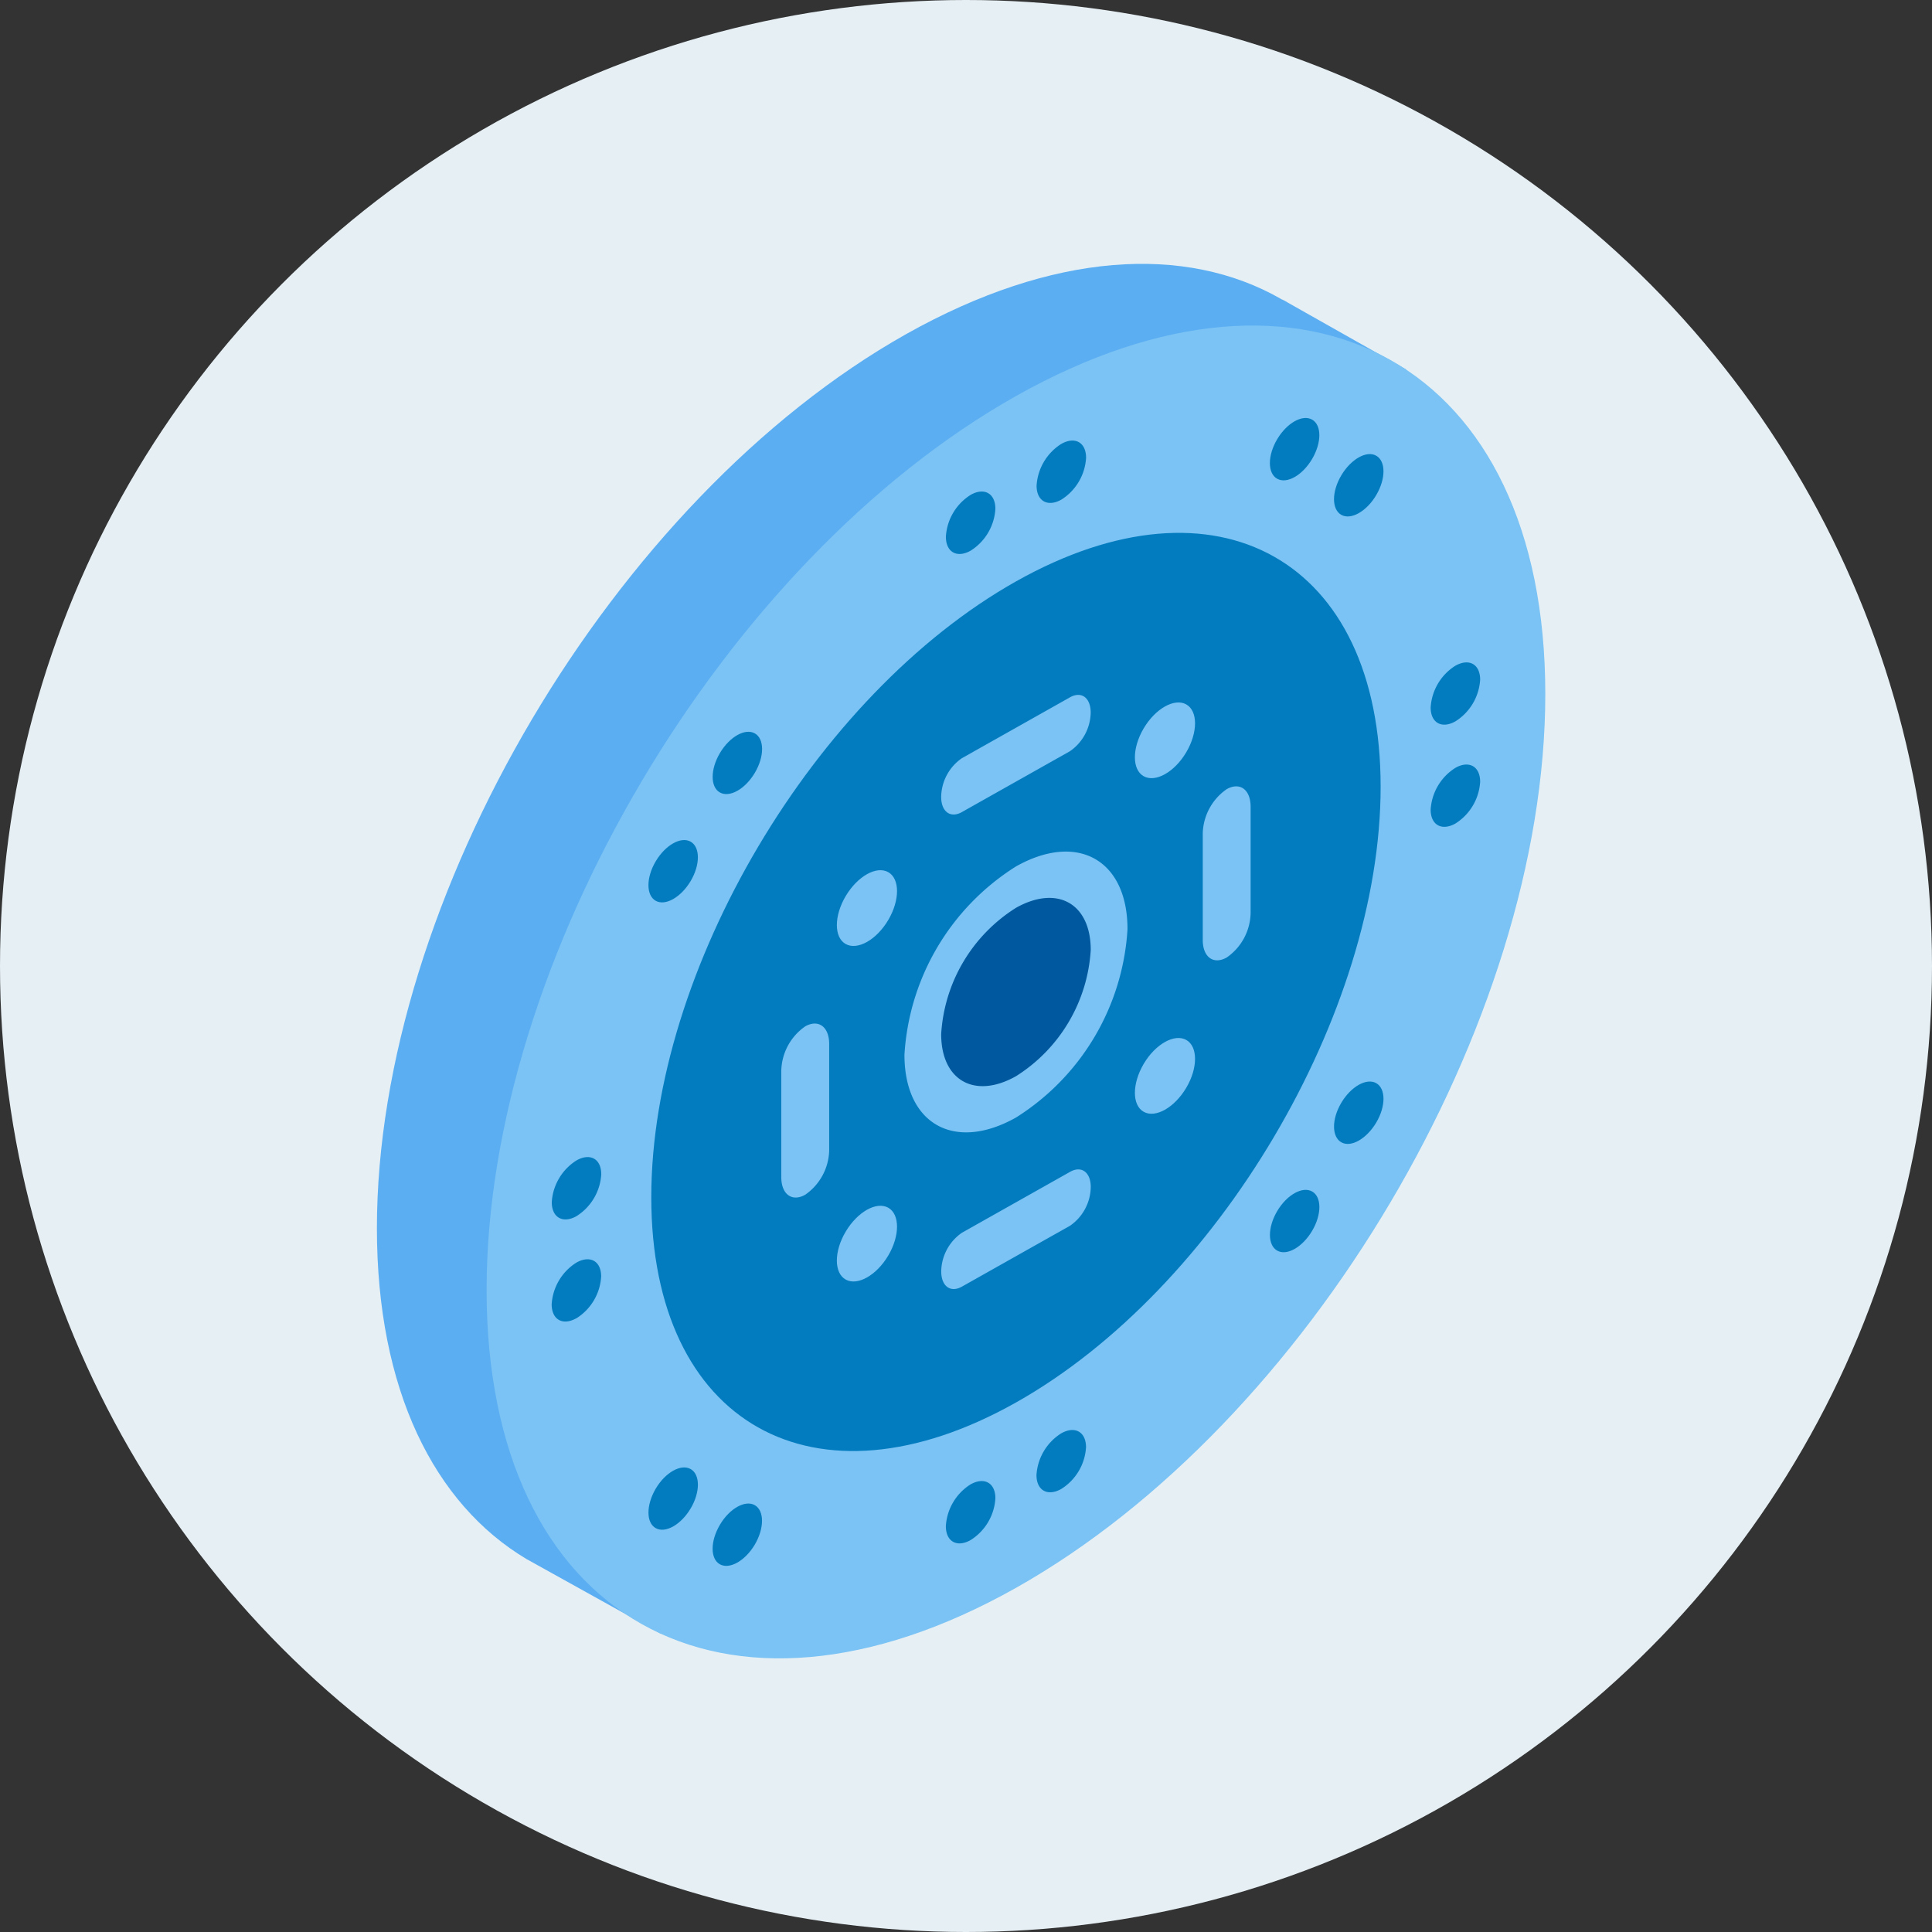 <svg xmlns="http://www.w3.org/2000/svg" xmlns:xlink="http://www.w3.org/1999/xlink" width="102.52" height="102.52" viewBox="0 0 102.52 102.52">
  <rect x="0" y="0" width="102.52" height="102.52" fill="#333333" stroke="none"/>
  <defs>
    <clipPath id="clip-path">
      <rect id="長方形_186" data-name="長方形 186" width="62.001" height="74" transform="translate(0 0.001)" fill="none"/>
    </clipPath>
  </defs>
  <g id="img" transform="translate(-790 -507)">
    <circle id="base" cx="51.26" cy="51.26" r="51.26" transform="translate(790 507)" fill="#e6eff4"/>
    <g id="ベクトルスマートオブジェクト" transform="translate(810 520.999)">
      <g id="グループ_147" data-name="グループ 147">
        <g id="グループ_146" data-name="グループ 146" clip-path="url(#clip-path)">
          <path id="パス_1084" data-name="パス 1084" d="M0,51.176C0,59.732,3.028,65.8,7.944,68.734l.582.323,6.513,3.618L16.222,70.7,53.48,7.551l1.139-1.943-6.3-3.56-.167-.1-.167-.079C42.9-1.043,35.867-.641,28.087,3.728,12.57,12.464,0,33.7,0,51.176" fill="#5caef2"/>
          <path id="パス_1085" data-name="パス 1085" d="M5.821,54.451c0,17.465,12.577,24.542,28.09,15.809S62,40.294,62,22.827,49.424-1.716,33.911,7.018,5.821,36.987,5.821,54.451" fill="#7ac3f4"/>
          <path id="パス_1086" data-name="パス 1086" d="M14.56,49.53c0,12.033,8.663,16.907,19.351,10.894S53.262,39.777,53.262,27.746,44.6,10.837,33.911,16.854,14.56,37.5,14.56,49.53" fill="#027cbf"/>
          <path id="パス_1087" data-name="パス 1087" d="M27.994,41.969c0,3.682,2.65,5.171,5.919,3.333A12.7,12.7,0,0,0,39.83,35.31c0-3.68-2.65-5.171-5.917-3.333a12.7,12.7,0,0,0-5.919,9.992" fill="#7ac3f4"/>
          <path id="パス_1088" data-name="パス 1088" d="M29.943,40.875c0,2.462,1.777,3.467,3.968,2.235a8.52,8.52,0,0,0,3.968-6.7c0-2.467-1.777-3.467-3.968-2.235a8.513,8.513,0,0,0-3.968,6.7" fill="#00589e"/>
          <path id="パス_1089" data-name="パス 1089" d="M35.006,11.775c0,.816.589,1.146,1.313.739a2.817,2.817,0,0,0,1.313-2.22c0-.816-.587-1.149-1.313-.739a2.82,2.82,0,0,0-1.313,2.22" fill="#027cbf"/>
          <path id="パス_1090" data-name="パス 1090" d="M30.193,14.483c0,.816.587,1.149,1.313.739A2.813,2.813,0,0,0,32.819,13c0-.816-.587-1.151-1.313-.739a2.813,2.813,0,0,0-1.313,2.218" fill="#027cbf"/>
          <path id="パス_1091" data-name="パス 1091" d="M51.173,11.229c-.513.866-.513,1.8,0,2.091s1.342-.179,1.855-1.046.513-1.8,0-2.091-1.342.182-1.855,1.046" fill="#027cbf"/>
          <path id="パス_1092" data-name="パス 1092" d="M47.77,9.313c-.513.866-.513,1.8,0,2.091s1.342-.177,1.855-1.046.513-1.8,0-2.091-1.345.182-1.855,1.046" fill="#027cbf"/>
          <path id="パス_1093" data-name="パス 1093" d="M57.23,26.746a2.816,2.816,0,0,0-1.313,2.218c0,.816.589,1.144,1.313.737a2.818,2.818,0,0,0,1.313-2.213c0-.818-.589-1.151-1.313-.742" fill="#027cbf"/>
          <path id="パス_1094" data-name="パス 1094" d="M57.23,21.326a2.816,2.816,0,0,0-1.313,2.218c0,.814.589,1.144,1.313.735a2.815,2.815,0,0,0,1.313-2.213c0-.818-.589-1.149-1.313-.739" fill="#027cbf"/>
          <path id="パス_1095" data-name="パス 1095" d="M49.627,49.226c-.513-.29-1.345.179-1.855,1.043s-.513,1.8,0,2.094,1.342-.182,1.855-1.048.513-1.8,0-2.089" fill="#027cbf"/>
          <path id="パス_1096" data-name="パス 1096" d="M53.029,43.478c-.513-.29-1.342.179-1.855,1.043s-.513,1.8,0,2.094,1.342-.182,1.855-1.046.513-1.8,0-2.091" fill="#027cbf"/>
          <path id="パス_1097" data-name="パス 1097" d="M32.819,65.506c0-.816-.587-1.146-1.315-.739a2.816,2.816,0,0,0-1.313,2.218c0,.818.589,1.149,1.313.739a2.809,2.809,0,0,0,1.315-2.218" fill="#027cbf"/>
          <path id="パス_1098" data-name="パス 1098" d="M37.629,62.8c0-.818-.587-1.149-1.313-.742A2.819,2.819,0,0,0,35,64.274c0,.816.589,1.146,1.313.739A2.812,2.812,0,0,0,37.629,62.8" fill="#027cbf"/>
          <path id="パス_1099" data-name="パス 1099" d="M16.649,66.047c.513-.866.513-1.8,0-2.091S15.3,64.135,14.793,65s-.513,1.8,0,2.089,1.342-.177,1.855-1.043" fill="#027cbf"/>
          <path id="パス_1100" data-name="パス 1100" d="M20.053,67.963c.51-.866.51-1.8,0-2.091s-1.345.177-1.855,1.046-.513,1.8,0,2.089,1.34-.177,1.855-1.043" fill="#027cbf"/>
          <path id="パス_1101" data-name="パス 1101" d="M10.592,50.534a2.817,2.817,0,0,0,1.313-2.22c0-.818-.587-1.146-1.313-.737a2.823,2.823,0,0,0-1.313,2.216c0,.816.589,1.149,1.313.742" fill="#027cbf"/>
          <path id="パス_1102" data-name="パス 1102" d="M10.592,55.952A2.809,2.809,0,0,0,11.9,53.736c0-.816-.587-1.144-1.313-.737a2.818,2.818,0,0,0-1.313,2.213c0,.818.589,1.149,1.313.739" fill="#027cbf"/>
          <path id="パス_1103" data-name="パス 1103" d="M18.2,28.052c.513.29,1.342-.177,1.855-1.043s.513-1.8,0-2.091S18.71,25.1,18.2,25.964s-.513,1.8,0,2.089" fill="#027cbf"/>
          <path id="パス_1104" data-name="パス 1104" d="M14.793,33.8c.51.29,1.342-.182,1.855-1.046s.513-1.8,0-2.091-1.345.184-1.855,1.046-.513,1.8,0,2.091" fill="#027cbf"/>
          <path id="パス_1105" data-name="パス 1105" d="M31.042,29.093l5.735-3.23a2.548,2.548,0,0,0,1.1-2.048c0-.79-.493-1.153-1.1-.811l-5.735,3.23a2.544,2.544,0,0,0-1.1,2.051c0,.787.491,1.151,1.1.809" fill="#7ac3f4"/>
          <path id="パス_1106" data-name="パス 1106" d="M43.823,30.244v5.635c0,.909.569,1.328,1.271.931a2.936,2.936,0,0,0,1.269-2.364V28.813c0-.912-.567-1.33-1.269-.936a2.946,2.946,0,0,0-1.271,2.366" fill="#7ac3f4"/>
          <path id="パス_1107" data-name="パス 1107" d="M36.78,48.185l-5.735,3.23a2.541,2.541,0,0,0-1.1,2.048c0,.792.493,1.153,1.1.811l5.735-3.23a2.54,2.54,0,0,0,1.1-2.051c0-.79-.491-1.151-1.1-.809" fill="#7ac3f4"/>
          <path id="パス_1108" data-name="パス 1108" d="M24,47.034V41.4c0-.912-.569-1.33-1.271-.936a2.946,2.946,0,0,0-1.271,2.366v5.635c0,.909.569,1.33,1.271.933A2.946,2.946,0,0,0,24,47.034" fill="#7ac3f4"/>
          <path id="パス_1109" data-name="パス 1109" d="M40.689,24.65c-.623,1.053-.623,2.192,0,2.541s1.634-.215,2.258-1.271.623-2.192,0-2.541-1.637.22-2.258,1.271" fill="#7ac3f4"/>
          <path id="パス_1110" data-name="パス 1110" d="M42.947,41.184c-.623-.349-1.637.218-2.258,1.271s-.623,2.192,0,2.543,1.634-.22,2.258-1.273.623-2.192,0-2.541" fill="#7ac3f4"/>
          <path id="パス_1111" data-name="パス 1111" d="M27.133,52.628c.623-1.053.623-2.192,0-2.541s-1.632.218-2.258,1.271-.623,2.192,0,2.541,1.634-.218,2.258-1.271" fill="#7ac3f4"/>
          <path id="パス_1112" data-name="パス 1112" d="M24.875,36.094c.623.349,1.634-.215,2.258-1.271s.623-2.192,0-2.543-1.634.22-2.258,1.273-.623,2.192,0,2.541" fill="#7ac3f4"/>
          <path id="パス_1113" data-name="パス 1113" d="M47.981,1.846v.022l.167.079Z" fill="#e8e7e6"/>
        </g>
      </g>
    </g>
  </g>
</svg>
